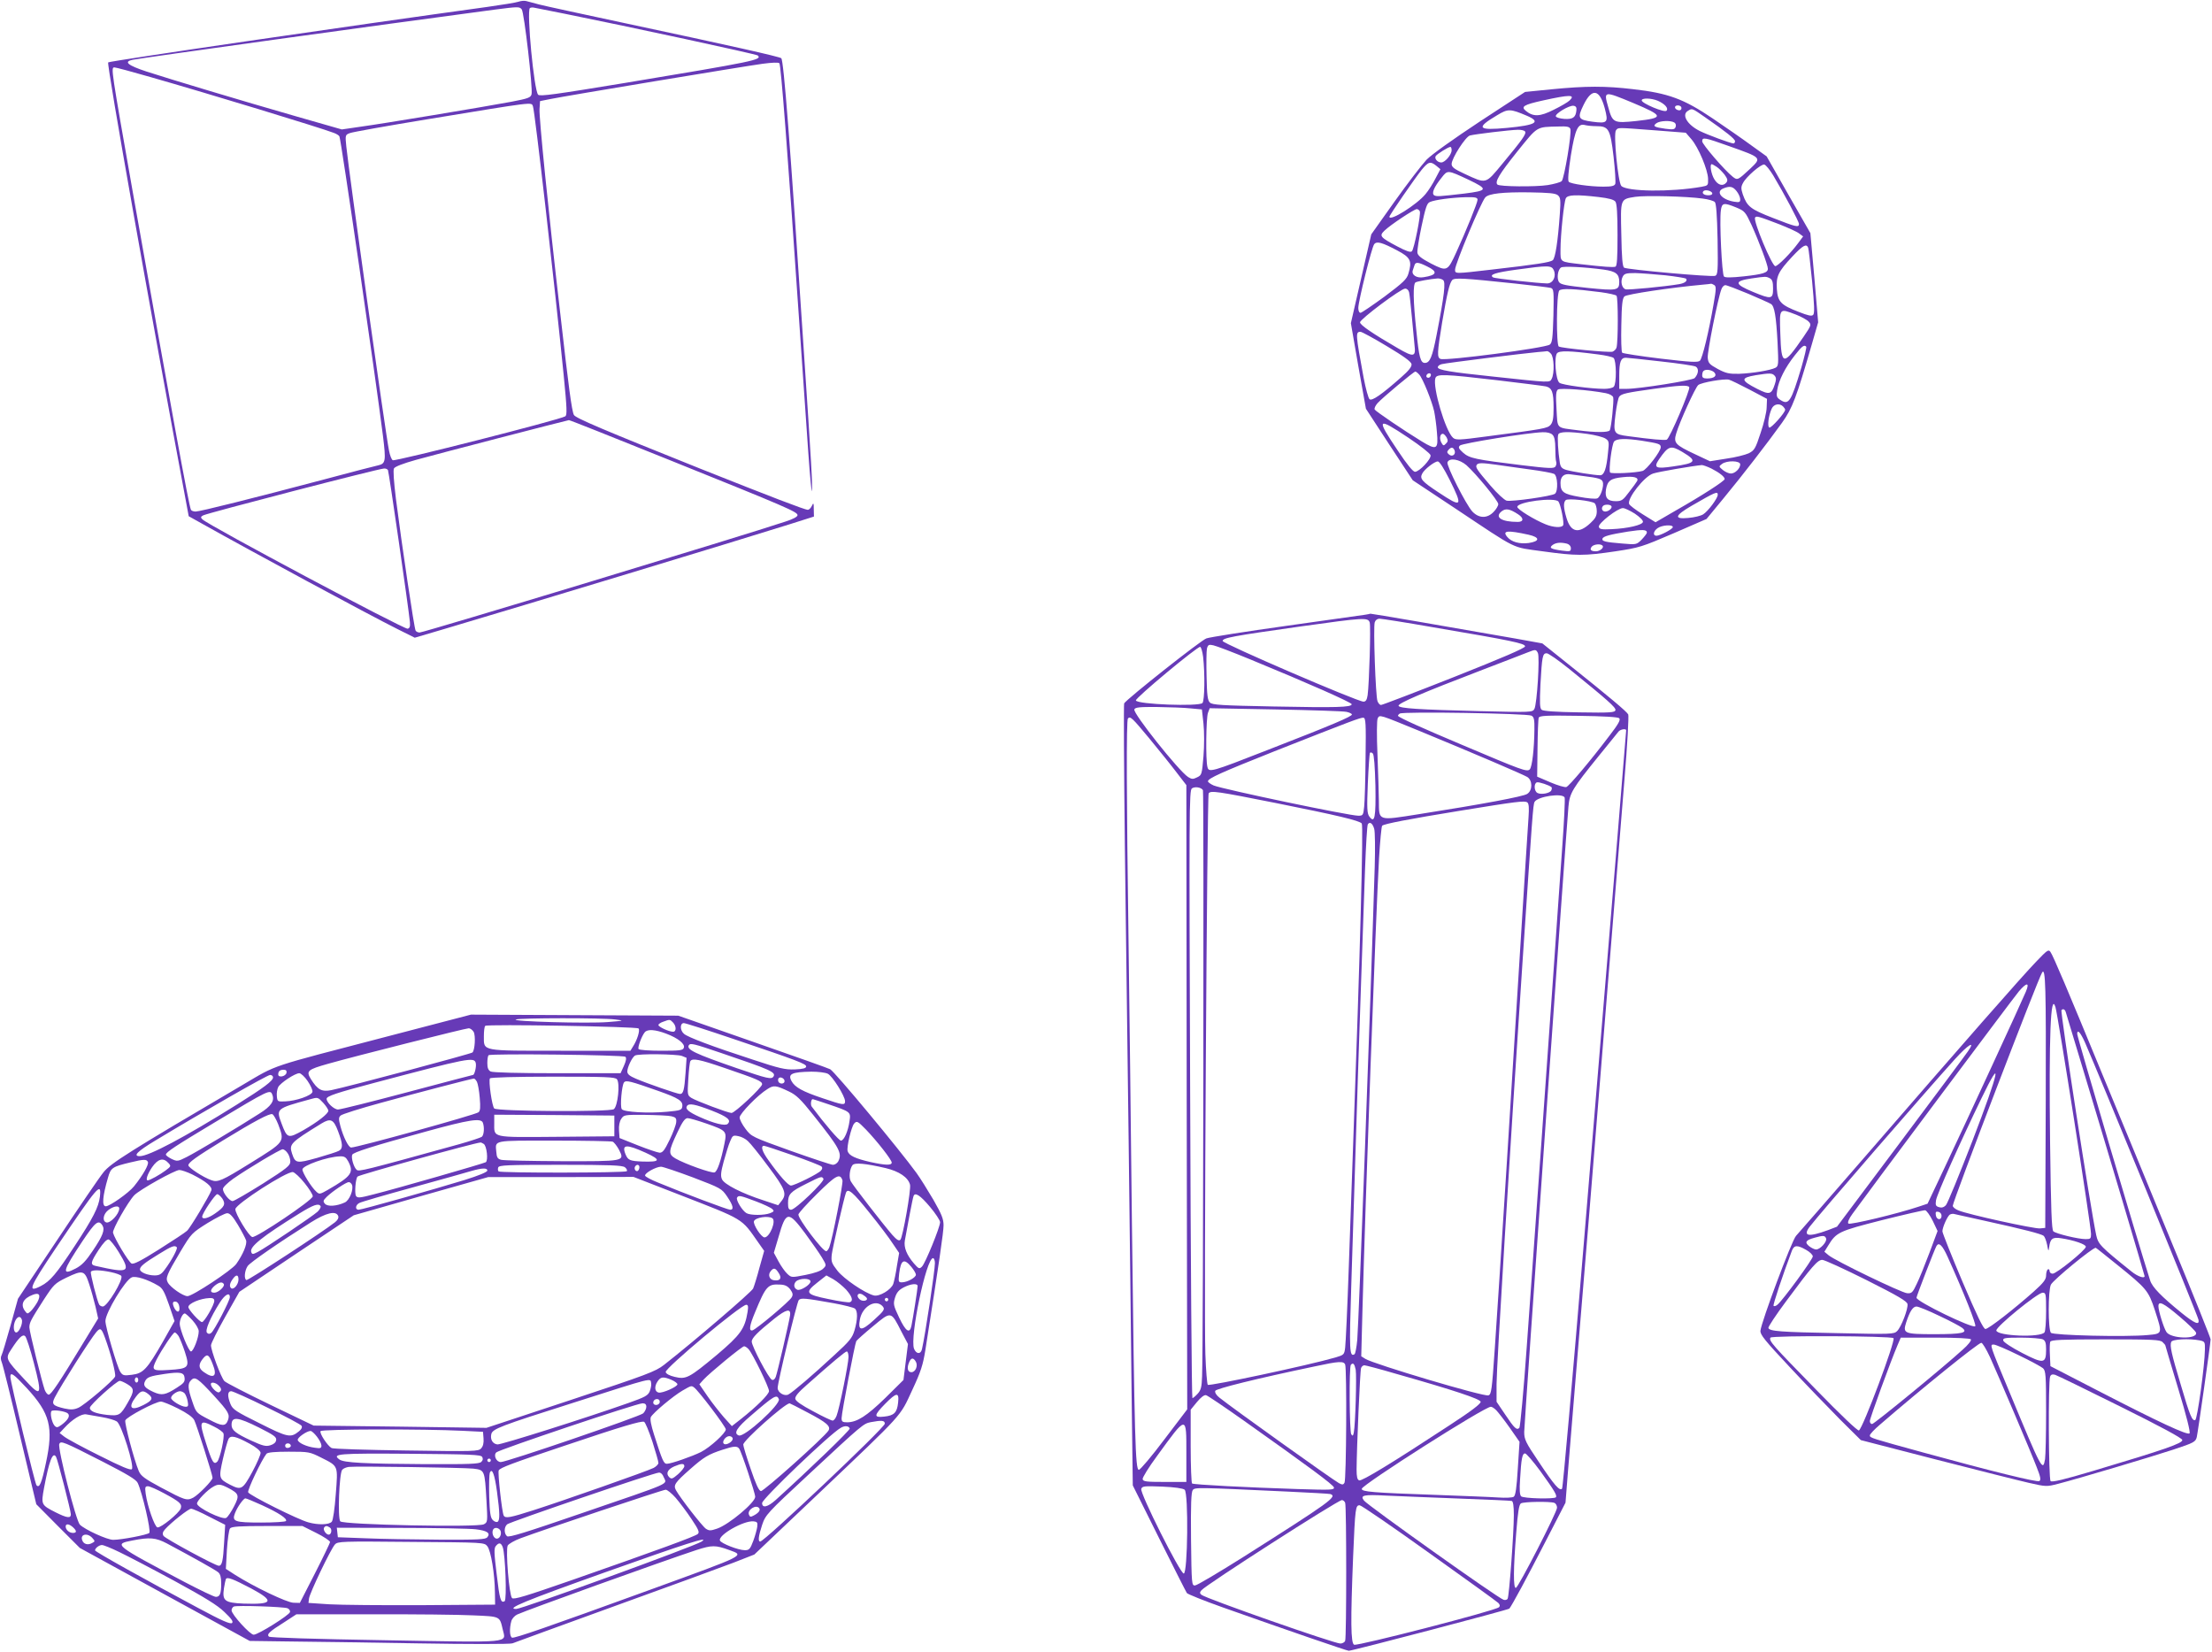 <?xml version="1.0" standalone="no"?>
<!DOCTYPE svg PUBLIC "-//W3C//DTD SVG 20010904//EN"
 "http://www.w3.org/TR/2001/REC-SVG-20010904/DTD/svg10.dtd">
<svg version="1.0" xmlns="http://www.w3.org/2000/svg"
 width="1280pt" height="956pt" viewBox="0 0 1280 956"
 preserveAspectRatio="xMidYMid meet">
<g transform="translate(0,956) scale(0.1,-0.1)"
fill="#673ab7" stroke="none">
<path d="M3000 9550 c-14 -5 -95 -18 -180 -30 -786 -108 -2186 -313 -2194
-321 -10 -9 249 -1467 450 -2540 l16 -86 77 -43 c283 -159 963 -526 1129 -609
l102 -51 173 51 c449 133 1700 512 1995 605 l142 45 -1 42 c0 38 -2 40 -11 20
-6 -13 -17 -23 -23 -23 -18 0 -213 75 -625 239 -557 223 -720 292 -729 310
-12 21 -31 162 -80 596 -69 593 -122 1124 -119 1173 l3 47 60 12 c87 18 1124
190 1228 204 53 7 91 9 97 3 9 -9 47 -501 114 -1484 19 -278 43 -622 53 -765
10 -143 20 -244 21 -225 4 37 -1 130 -49 845 -77 1173 -114 1643 -128 1658 -9
9 -304 75 -896 201 -247 53 -475 102 -505 110 -30 8 -64 17 -75 20 -11 3 -31
1 -45 -4z m19 -44 c14 -16 65 -459 57 -491 -5 -20 -19 -25 -118 -44 -155 -29
-750 -128 -877 -145 l-103 -15 -262 75 c-331 95 -729 215 -868 260 -109 36
-134 57 -81 68 74 14 1402 198 2093 290 139 18 146 18 159 2z m251 -26 c378
-76 1106 -233 1115 -241 26 -25 -11 -33 -769 -159 -401 -66 -492 -79 -502 -68
-24 24 -67 481 -48 501 4 4 16 5 28 2 12 -2 91 -18 176 -35z m-2399 -366 c336
-96 980 -292 1061 -323 14 -5 29 -14 32 -20 9 -14 210 -1398 252 -1733 18
-147 16 -161 -29 -171 -12 -2 -150 -38 -307 -80 -415 -110 -723 -187 -748
-187 -11 0 -24 4 -27 10 -11 17 -116 594 -336 1835 -126 716 -128 725 -107
725 8 0 102 -25 209 -56z m2213 -169 c11 -29 126 -1035 178 -1558 19 -192 20
-229 9 -236 -32 -20 -979 -261 -998 -254 -7 3 -17 28 -22 56 -20 97 -231 1602
-247 1759 -7 67 -6 68 21 78 15 6 217 42 449 80 627 103 600 100 610 75z m783
-2044 c691 -278 748 -303 748 -322 0 -9 -26 -23 -70 -37 -232 -78 -2093 -642
-2117 -642 -9 0 -20 5 -23 11 -8 11 -81 504 -114 763 -12 99 -17 166 -11 176
6 10 52 28 127 49 110 31 870 228 885 230 4 1 262 -102 575 -228z m-1622 -61
c5 -8 119 -796 127 -880 2 -25 -1 -35 -13 -38 -22 -4 -1153 598 -1188 633 -11
11 -10 15 5 23 27 14 1010 269 1046 271 9 1 19 -3 23 -9z"/>
<path d="M8975 9043 l-150 -15 -260 -170 c-159 -105 -279 -191 -310 -222 -27
-29 -111 -138 -185 -242 l-135 -190 -59 -257 -59 -257 43 -248 44 -247 135
-207 136 -207 240 -159 c377 -251 327 -226 511 -252 195 -27 241 -27 423 0
138 21 151 25 335 104 l191 83 98 119 c109 132 252 317 339 438 60 84 83 145
173 456 l36 125 -22 258 -23 258 -127 222 -126 222 -89 64 c-49 36 -150 106
-224 156 -167 113 -257 146 -460 169 -160 19 -272 19 -475 -1z m311 -109 c22
-84 17 -90 -73 -78 -81 11 -87 21 -49 98 48 98 92 91 122 -20z m165 30 c178
-75 180 -86 19 -104 -133 -14 -139 -11 -164 81 -27 94 -26 94 145 23z m-368
15 c-10 -10 -51 -34 -92 -54 -79 -40 -118 -42 -161 -7 -31 25 -14 36 100 61
154 34 188 34 153 0z m510 -2 c41 -18 64 -44 50 -58 -12 -12 -143 43 -143 60
0 15 54 14 93 -2z m-471 -56 c-4 -41 -21 -52 -70 -49 -25 2 -47 8 -49 15 -5
15 77 64 102 61 15 -2 19 -10 17 -27z m608 13 c0 -9 -7 -14 -17 -12 -25 5 -28
28 -4 28 12 0 21 -6 21 -16z m-894 -44 c83 -36 53 -54 -115 -70 -171 -16 -183
-1 -58 73 64 39 76 38 173 -3z m1030 -8 c121 -84 174 -126 174 -139 0 -7 -4
-13 -9 -13 -16 0 -153 51 -195 72 -74 37 -107 95 -68 117 24 15 22 16 98 -37z
m-177 -31 c8 -5 11 -16 7 -26 -5 -14 -14 -16 -59 -10 -65 9 -75 15 -52 32 21
15 83 17 104 4z m-453 -21 c73 0 82 -15 101 -176 9 -78 13 -149 10 -158 -5
-12 -21 -16 -69 -16 -79 0 -188 16 -200 28 -7 7 -2 62 12 153 25 153 41 187
83 175 12 -3 41 -6 63 -6z m-149 -16 c9 -23 -35 -286 -50 -302 -8 -7 -44 -17
-81 -23 -71 -11 -279 -9 -291 3 -16 16 10 60 114 190 121 150 109 143 239 146
49 2 64 -1 69 -14z m488 -8 l180 -14 32 -37 c41 -47 96 -178 97 -230 1 -38 0
-39 -39 -46 -177 -31 -430 -28 -463 5 -19 19 -47 303 -31 322 14 17 0 17 224
0z m-750 -7 c9 -13 -17 -49 -130 -185 -101 -122 -92 -119 -220 -60 -60 28 -75
39 -75 57 0 33 81 159 106 165 30 8 231 32 276 33 20 1 40 -4 43 -10z m1179
-84 c192 -68 191 -67 124 -131 -72 -67 -74 -68 -101 -47 -47 37 -177 188 -177
205 0 26 13 23 154 -27z m-1604 -24 c0 -26 -38 -71 -60 -71 -22 0 -41 22 -32
37 8 12 73 53 85 53 4 0 7 -8 7 -19z m-89 -90 l24 -20 -28 -53 c-15 -30 -41
-71 -58 -91 -51 -62 -209 -161 -209 -131 0 9 147 222 187 272 39 47 50 50 84
23z m1622 -6 c13 -8 33 -29 46 -45 18 -25 20 -34 11 -46 -20 -24 -49 -16 -70
19 -18 29 -28 87 -15 87 3 0 16 -7 28 -15z m328 -50 c61 -102 149 -267 149
-281 0 -22 -18 -17 -151 35 -131 51 -149 66 -174 136 -11 34 -11 44 1 66 18
36 104 110 123 107 9 -2 32 -30 52 -63z m-1763 -25 c115 -55 112 -63 -24 -80
-147 -17 -161 -18 -175 -10 -16 11 -2 46 43 102 35 45 34 45 156 -12z m1551
-66 c12 -15 21 -36 21 -47 0 -17 -5 -19 -36 -14 -72 12 -109 58 -61 77 37 15
55 11 76 -16z m-141 -11 c2 -8 -6 -13 -22 -13 -26 0 -40 12 -29 24 11 11 46 2
51 -11z m-893 -13 c15 -13 17 -26 11 -110 -11 -156 -26 -254 -41 -266 -16 -12
-91 -24 -353 -54 -215 -25 -212 -25 -212 0 0 32 150 391 175 418 20 22 101 31
256 29 112 -2 150 -5 164 -17z m235 -10 c60 -7 89 -15 98 -27 8 -12 12 -68 12
-194 0 -133 -3 -178 -12 -182 -14 -5 -66 -1 -198 14 -126 15 -120 10 -120 83
0 87 20 277 31 299 11 20 59 22 189 7z m603 -9 c32 -4 63 -13 70 -20 8 -8 13
-74 16 -216 3 -185 1 -205 -14 -211 -20 -8 -509 36 -527 47 -9 6 -14 59 -16
191 -5 210 -7 205 80 219 58 9 299 3 391 -10z m-1303 -7 c0 -17 -68 -184 -123
-304 -51 -111 -53 -112 -146 -65 -57 30 -77 46 -79 63 -2 12 9 82 24 153 23
108 31 133 48 140 29 13 129 26 209 28 55 1 67 -2 67 -15z m1498 -45 c48 -20
52 -25 88 -102 43 -95 94 -231 94 -252 0 -23 -29 -32 -139 -44 -74 -8 -108 -8
-115 -1 -12 12 -27 321 -18 383 6 44 17 46 90 16z m-1832 -22 c7 -18 -33 -218
-46 -231 -8 -8 -33 1 -86 29 -98 52 -104 60 -73 90 32 32 171 124 187 125 7 0
15 -6 18 -13z m2081 -75 c50 -20 102 -43 114 -53 l23 -17 -29 -39 c-41 -56
-117 -133 -132 -133 -19 0 -129 262 -117 281 7 11 18 8 141 -39z m-2212 -151
c78 -41 87 -61 65 -134 -9 -32 -30 -52 -138 -133 -70 -51 -133 -94 -139 -94
-8 0 -13 12 -13 28 0 39 78 353 92 369 15 19 46 10 133 -36z m2378 16 c3 -7
13 -95 23 -195 13 -137 15 -185 6 -194 -9 -9 -29 -4 -83 17 -104 40 -122 59
-127 132 -5 74 7 100 89 188 61 65 82 77 92 52z m-2206 -108 c65 -31 59 -51
-19 -63 -40 -7 -71 13 -63 39 3 8 7 22 10 30 6 20 21 19 72 -6z m734 -22 c16
-36 -4 -77 -38 -77 -54 1 -302 28 -313 35 -25 16 13 28 137 45 182 25 201 25
214 -3z m289 3 c70 -10 90 -25 90 -71 0 -50 -14 -52 -182 -35 -122 13 -156 19
-166 33 -15 20 -8 73 11 85 12 9 135 3 247 -12z m357 -33 c62 -7 115 -16 119
-19 11 -12 -5 -26 -38 -32 -82 -14 -298 -35 -312 -30 -22 8 -30 47 -16 73 9
18 20 21 73 21 34 -1 112 -7 174 -13z m604 -17 c15 -8 19 -22 19 -60 0 -62
-10 -63 -116 -19 -109 45 -111 63 -8 78 83 12 83 12 105 1z m-1891 -10 c17
-10 8 -87 -37 -318 -25 -129 -39 -162 -68 -162 -25 0 -34 33 -49 185 -19 174
-20 271 -5 281 10 6 88 20 129 23 8 0 22 -3 30 -9z m420 -21 c102 -11 193 -22
204 -25 17 -6 18 -17 15 -161 -4 -133 -7 -156 -21 -167 -28 -20 -601 -95 -632
-83 -21 8 -20 34 9 211 29 170 42 225 58 245 13 15 65 12 367 -20z m1149 -8
c13 -8 12 -23 -3 -110 -28 -163 -65 -314 -79 -328 -11 -11 -51 -9 -228 12
-117 14 -218 30 -222 34 -5 5 -7 77 -5 160 2 118 6 154 18 166 14 13 270 51
455 68 22 2 42 4 45 5 3 1 11 -2 19 -7z m198 -51 c65 -28 124 -54 131 -59 20
-12 30 -71 38 -222 6 -128 6 -137 -12 -147 -29 -15 -134 -32 -211 -35 -58 -1
-76 3 -123 28 -49 27 -55 34 -58 65 -3 34 59 345 79 396 4 13 15 24 23 24 8 0
68 -23 133 -50z m-1963 8 c3 -13 10 -77 16 -143 6 -66 13 -138 15 -160 9 -71
-3 -74 -96 -20 -143 83 -219 134 -219 150 0 18 236 195 261 195 11 0 20 -9 23
-22z m1111 1 c44 -6 84 -15 89 -20 10 -9 10 -269 0 -301 -3 -9 -13 -19 -23
-23 -20 -6 -295 20 -311 30 -15 10 -14 307 3 324 13 13 80 11 242 -10z m1129
-130 c30 -12 63 -30 72 -40 17 -18 15 -22 -29 -87 -119 -173 -129 -171 -135
18 -5 150 -8 147 92 109z m-2369 -182 c99 -59 141 -90 143 -104 2 -15 -15 -37
-62 -78 -111 -98 -167 -137 -181 -125 -7 6 -22 61 -34 123 -47 256 -48 267
-18 267 7 0 76 -37 152 -83z m2427 -3 c3 -3 -10 -57 -28 -120 -60 -200 -73
-220 -122 -188 -21 14 -24 21 -18 57 9 57 46 130 101 200 43 55 55 64 67 51z
m-1478 -40 c19 -18 22 -114 5 -146 -12 -23 -3 -23 -339 13 -249 26 -320 38
-320 54 0 7 10 15 23 18 25 7 487 64 557 70 25 2 48 4 52 5 4 1 14 -5 22 -14z
m275 -5 c41 -5 80 -14 88 -20 17 -15 18 -150 1 -167 -7 -7 -31 -12 -55 -12
-75 0 -242 22 -259 35 -22 16 -32 148 -14 171 14 16 71 15 239 -7z m358 -40
c103 -11 195 -25 205 -30 20 -11 17 -42 -6 -67 -13 -13 -320 -62 -393 -62
l-43 0 0 78 c0 78 9 102 38 102 7 0 97 -9 199 -21z m314 -65 c16 -19 -2 -34
-43 -34 -21 0 -28 5 -28 18 0 10 3 22 7 25 12 13 50 7 64 -9z m-1708 -12 c20
-22 73 -153 86 -212 5 -25 13 -80 16 -122 9 -99 -1 -105 -88 -52 -102 62 -265
173 -272 184 -4 7 4 23 16 37 30 33 210 183 219 183 4 0 14 -8 23 -18z m67 0
c0 -13 -12 -22 -22 -16 -10 6 -1 24 13 24 5 0 9 -4 9 -8z m1990 -7 c9 -11 9
-22 0 -49 -19 -59 -31 -62 -102 -26 -96 49 -98 64 -8 79 81 13 96 13 110 -4z
m-1607 -25 c142 -17 270 -33 283 -36 35 -9 44 -33 44 -122 0 -62 -4 -84 -17
-100 -19 -21 -39 -24 -368 -67 -163 -22 -181 -22 -197 -8 -44 39 -119 293
-102 345 8 25 48 24 357 -12z m1462 -55 l100 -53 -2 -49 c0 -26 -16 -93 -35
-148 -30 -92 -36 -101 -69 -118 -20 -9 -78 -24 -130 -31 l-94 -15 -87 41
c-115 54 -125 65 -108 121 19 65 110 265 127 279 18 15 150 38 178 31 11 -3
65 -29 120 -58z m-350 15 c8 -13 -113 -297 -130 -304 -13 -5 -89 2 -222 20
-86 11 -88 16 -75 124 6 50 16 98 22 105 14 17 42 23 200 45 148 21 197 23
205 10z m-483 -35 c21 -4 40 -14 43 -24 5 -18 -11 -176 -20 -191 -8 -13 -83
-13 -182 0 -132 17 -119 5 -126 122 -5 82 -3 105 8 114 14 10 178 -2 277 -21z
m1026 -77 c7 -7 12 -15 12 -19 0 -17 -82 -109 -92 -103 -12 7 -4 70 14 109 12
27 45 34 66 13z m-2168 -181 c69 -46 127 -92 128 -101 5 -22 -65 -96 -90 -96
-11 0 -46 42 -99 122 -128 190 -122 197 61 75z m834 17 c11 -11 16 -35 16 -79
0 -35 2 -69 5 -77 3 -7 1 -19 -4 -27 -8 -13 -35 -12 -193 7 -271 33 -305 40
-342 73 -25 23 -29 30 -18 41 13 13 397 75 479 77 26 1 48 -5 57 -15z m203 5
c43 -6 89 -18 102 -26 22 -14 23 -19 16 -81 -9 -95 -22 -132 -46 -132 -33 0
-162 21 -196 31 -26 8 -33 17 -37 42 -10 64 -15 149 -9 163 6 17 62 18 170 3z
m-816 -20 c9 -17 8 -25 -4 -36 -13 -14 -16 -13 -27 7 -12 23 -7 50 9 50 6 0
15 -10 22 -21z m1129 -19 c100 -16 110 -19 110 -38 0 -24 -81 -130 -105 -137
-38 -11 -182 -18 -188 -9 -9 15 10 163 23 179 15 18 67 19 160 5z m-1083 -56
c9 -23 -13 -40 -32 -24 -12 10 -13 16 -4 26 15 18 28 18 36 -2z m1318 -9 c89
-53 81 -65 -54 -84 -100 -15 -114 -8 -81 41 55 79 67 83 135 43z m-1249 -77
c55 -49 184 -206 184 -225 0 -9 -12 -30 -27 -45 -37 -39 -85 -38 -123 2 -37
40 -151 266 -144 285 11 28 69 18 110 -17z m-98 -83 c79 -159 73 -165 -64 -74
-97 64 -110 79 -94 109 13 25 71 70 90 70 10 0 35 -40 68 -105z m1682 88 c0
-24 -30 -53 -54 -53 -12 0 -32 9 -46 20 -24 20 -25 21 -6 35 28 22 106 20 106
-2z m-1412 -2 c37 -6 123 -17 192 -27 69 -9 133 -21 143 -26 21 -11 24 -100 5
-115 -18 -14 -250 -47 -280 -40 -13 4 -55 42 -94 88 -79 92 -87 105 -79 119 8
12 28 13 113 1z m1245 -22 c47 -24 77 -48 77 -61 0 -11 -130 -95 -283 -182
l-117 -68 -74 46 c-41 25 -76 52 -79 60 -12 32 88 160 139 176 29 10 228 44
282 49 7 0 32 -9 55 -20z m-738 -44 c83 -10 103 -16 109 -32 10 -24 -13 -91
-32 -97 -10 -4 -56 0 -103 9 -92 16 -109 28 -109 81 0 38 22 56 60 49 14 -2
48 -6 75 -10z m308 -29 c-3 -6 -24 -35 -46 -63 -35 -47 -43 -53 -77 -53 -48 0
-64 19 -57 67 9 52 27 65 99 72 63 7 93 -2 81 -23z m467 -79 c0 -20 -55 -94
-84 -113 -14 -9 -52 -18 -86 -21 -85 -8 -80 13 18 70 140 81 152 86 152 64z
m-712 -49 c6 -6 12 -26 12 -46 0 -27 -8 -42 -36 -68 -68 -64 -114 -55 -139 28
-18 60 -19 90 -5 104 12 12 148 -3 168 -18z m-210 10 c13 -17 35 -125 27 -138
-9 -15 -57 -12 -101 6 -65 26 -164 87 -164 101 0 29 216 57 238 31z m305 -25
c11 -10 -13 -33 -34 -33 -18 0 -26 20 -12 33 8 9 38 9 46 0z m-538 -49 c34
-22 32 -44 -2 -44 -95 0 -136 27 -94 61 24 19 47 15 96 -17z m675 4 c28 -19
49 -39 47 -48 -3 -18 -88 -38 -182 -42 -59 -3 -70 0 -73 14 -4 20 109 108 139
108 11 0 42 -15 69 -32z m220 -78 c0 -11 -73 -50 -95 -50 -22 0 -18 27 7 44
25 18 88 22 88 6z m-150 -32 c0 -5 -14 -23 -30 -40 -30 -30 -31 -30 -113 -23
-98 8 -119 13 -114 28 4 14 42 24 147 41 86 13 110 12 110 -6z m-685 -12 c67
-15 67 -38 1 -48 -53 -7 -100 6 -124 35 -31 37 0 40 123 13z m223 -52 c13 -4
22 -14 22 -26 0 -19 -4 -20 -52 -14 -65 9 -76 16 -53 33 20 14 47 16 83 7z
m205 -11 c11 -11 -14 -33 -38 -33 -29 0 -38 10 -24 27 12 14 51 18 62 6z"/>
<path d="M7900 6003 c-14 -2 -218 -31 -454 -64 -236 -33 -446 -66 -465 -73
-31 -10 -459 -349 -476 -376 -3 -6 -1 -373 4 -817 6 -445 16 -1215 22 -1713 6
-498 14 -1150 17 -1450 l7 -545 152 -305 c84 -168 156 -311 161 -318 4 -6 98
-44 208 -83 372 -132 719 -251 729 -251 24 1 924 237 929 244 15 18 106 187
204 378 l121 235 15 190 c24 288 81 989 121 1465 19 234 66 817 105 1295 39
479 84 1033 100 1233 17 200 26 370 22 378 -9 17 -108 100 -332 279 l-165 132
-155 28 c-392 69 -835 145 -840 144 -3 -1 -16 -4 -30 -6z m26 -45 c7 -22 -3
-355 -12 -420 -4 -28 -11 -38 -24 -38 -35 0 -815 336 -815 351 0 18 54 28 450
84 371 52 391 53 401 23z m369 -28 c454 -77 530 -93 530 -110 0 -10 -130 -66
-410 -177 -225 -89 -416 -162 -423 -162 -7 -1 -16 9 -21 22 -11 28 -25 428
-16 456 4 13 15 21 28 21 12 0 153 -22 312 -50z m-1059 -186 c336 -138 586
-249 586 -259 -2 -18 -89 -20 -451 -13 -306 6 -356 9 -370 23 -13 12 -17 43
-19 151 -2 74 -1 146 2 161 6 22 11 25 37 19 16 -3 113 -40 215 -82z m-274 15
c11 -96 9 -254 -4 -267 -21 -21 -378 -8 -385 15 -5 13 357 314 372 310 6 -2
13 -28 17 -58z m1937 23 c12 -23 -5 -296 -20 -324 -11 -20 -17 -20 -312 -13
-360 9 -469 16 -474 31 -5 14 140 76 472 203 132 51 256 98 275 106 46 18 48
18 59 -3z m183 -94 c222 -180 269 -222 266 -237 -3 -14 -29 -16 -208 -13 -136
2 -209 7 -219 15 -11 9 -12 37 -7 147 9 161 12 180 36 180 10 0 69 -41 132
-92z m-2192 -227 l65 -6 9 -82 c5 -47 5 -127 0 -190 -9 -105 -10 -108 -37
-121 -24 -12 -31 -11 -52 2 -55 36 -320 369 -311 391 4 12 29 15 133 14 70 -1
157 -4 193 -8z m901 -20 c16 -3 31 -10 32 -15 2 -11 -110 -59 -486 -205 -332
-130 -342 -132 -350 -99 -11 38 -8 284 3 313 l10 27 380 -7 c209 -4 394 -10
411 -14z m1071 -22 c15 -8 18 -23 17 -82 -1 -108 -13 -215 -27 -229 -16 -16
-47 -4 -387 140 -242 102 -361 156 -375 169 -2 2 2 9 10 14 19 13 737 1 762
-12z m-642 -91 c313 -129 593 -249 618 -264 31 -20 31 -78 -1 -98 -23 -15
-256 -59 -626 -117 -240 -38 -231 -41 -232 75 0 39 -4 159 -8 266 -5 116 -4
202 1 213 12 23 6 24 248 -75z m1150 76 c9 -9 -6 -35 -56 -100 -111 -147 -233
-291 -250 -298 -8 -3 -50 9 -92 27 l-77 33 2 164 c1 89 4 169 7 177 5 12 43
14 230 11 149 -2 229 -7 236 -14z m-2720 -116 c56 -68 127 -156 158 -197 l57
-74 2 -1806 3 -1806 -133 -175 c-72 -96 -139 -175 -147 -175 -20 0 -25 175
-40 1425 -6 553 -15 1302 -20 1665 -11 785 -13 1249 -3 1258 14 14 24 4 123
-115z m1252 -113 c-1 -127 -5 -254 -8 -282 -5 -50 -7 -53 -34 -53 -54 0 -783
153 -837 175 -18 8 -33 19 -33 24 0 17 76 51 385 174 446 176 499 196 515 194
13 -2 15 -34 12 -232z m1508 159 c0 -8 -82 -1006 -246 -2979 -64 -770 -120
-1404 -125 -1409 -14 -15 -44 19 -134 154 -77 114 -85 131 -85 174 0 45 243
3476 256 3619 7 79 22 103 178 296 56 68 105 130 111 137 10 14 45 20 45 8z
m-1451 -320 c3 -186 -4 -221 -35 -179 -13 17 -15 46 -9 190 4 94 10 174 12
178 3 5 10 4 17 -3 7 -7 12 -73 15 -186z m1019 -9 c3 -2 2 -11 -1 -18 -7 -17
-60 -27 -81 -15 -19 11 -21 54 -3 61 11 4 74 -17 85 -28z m-2017 -17 c6 -10 2
-3237 -5 -3391 -2 -65 -7 -81 -26 -102 -13 -14 -26 -25 -30 -25 -4 0 -10 791
-13 1758 -6 1642 -6 1758 10 1770 17 12 53 7 64 -10z m419 -74 c360 -72 486
-102 500 -119 10 -12 -9 -737 -50 -1860 -5 -154 -17 -471 -25 -705 -8 -234
-18 -444 -21 -467 -5 -42 -7 -43 -57 -58 -155 -45 -729 -167 -738 -158 -4 4
-11 85 -14 178 -9 235 10 3228 19 3244 11 18 49 12 386 -55z m1674 31 c3 -9
-3 -138 -14 -288 -11 -149 -33 -470 -50 -712 -34 -484 -103 -1454 -155 -2174
-18 -255 -38 -468 -43 -473 -15 -15 -28 -4 -82 77 l-50 74 0 102 c0 103 77
1350 150 2439 58 862 61 913 70 930 18 32 163 53 174 25z m-209 -114 c-3 -42
-24 -368 -46 -726 -39 -640 -129 -2062 -149 -2345 -17 -246 -20 -268 -37 -274
-24 -10 -664 181 -712 211 l-24 15 7 267 c17 641 76 2254 96 2616 6 99 14 183
18 187 11 11 151 38 452 87 326 53 372 59 388 48 9 -7 11 -31 7 -86z m-893
-67 c5 -16 6 -114 3 -219 -26 -849 -92 -2623 -101 -2738 -4 -42 -11 -80 -16
-83 -29 -18 -31 21 -19 388 33 1056 44 1402 80 2420 5 136 12 252 16 258 11
18 28 6 37 -26z m-168 -3100 c10 -26 7 -668 -4 -684 -7 -12 -13 -12 -32 -2
-41 23 -612 431 -692 495 -18 14 -27 30 -24 39 6 13 234 70 578 142 138 30
166 31 174 10z m61 -30 c6 -37 -2 -319 -11 -363 -4 -20 -7 -22 -15 -10 -10 16
-13 392 -2 402 13 14 21 6 28 -29z m236 -24 c335 -95 484 -145 487 -161 2 -11
-54 -54 -180 -136 -332 -218 -508 -325 -523 -319 -11 4 -15 21 -15 63 1 128
20 572 26 587 3 9 12 16 19 16 7 0 91 -22 186 -50z m-881 -272 c374 -265 515
-369 519 -385 3 -15 -19 -15 -215 -9 -283 9 -595 25 -606 32 -4 3 -8 100 -8
216 l0 211 36 44 c23 28 43 43 53 40 9 -2 108 -69 221 -149z m1460 60 c12 -13
47 -58 78 -102 l55 -79 -10 -154 c-7 -114 -13 -157 -24 -164 -8 -5 -48 -7 -89
-4 -41 3 -203 9 -360 15 -369 13 -430 18 -430 35 0 23 710 475 747 475 7 0 22
-10 33 -22z m-1795 -248 l0 -165 -125 0 c-106 0 -125 2 -128 16 -2 9 36 70 84
135 173 238 169 238 169 14z m2048 -102 c83 -115 99 -142 90 -152 -12 -11
-188 -7 -201 6 -8 8 -10 38 -6 97 7 123 13 151 29 151 7 0 47 -46 88 -102z
m-2058 -108 c23 -19 18 -485 -5 -485 -21 0 -255 466 -246 490 6 16 18 17 121
13 71 -3 121 -10 130 -18z m600 -11 c127 -6 236 -12 243 -14 43 -14 2 -44
-503 -364 -143 -90 -269 -165 -280 -165 -19 -1 -20 6 -23 268 -2 202 1 272 10
284 13 16 20 16 553 -9z m985 -40 c162 -6 301 -12 308 -14 8 -3 12 -29 12 -82
0 -103 -27 -470 -36 -484 -3 -6 -14 -9 -23 -6 -29 7 -785 545 -808 574 -24 31
-3 36 126 29 69 -3 259 -11 421 -17z m-656 -25 c8 -20 8 -778 0 -798 -3 -9
-16 -16 -28 -16 -36 0 -777 260 -804 282 -10 9 -10 14 0 26 25 31 790 522 813
522 7 0 16 -7 19 -16z m1210 0 c9 -3 16 -16 16 -28 0 -26 -222 -458 -238 -464
-16 -5 -15 112 2 321 9 116 16 161 27 168 16 10 169 12 193 3z m-724 -290
c212 -151 392 -281 400 -289 10 -10 11 -18 4 -25 -20 -20 -816 -225 -838 -217
-20 8 -21 136 -6 510 12 285 14 297 38 297 9 0 190 -124 402 -276z"/>
<path d="M11784 3997 c-77 -79 -428 -479 -998 -1137 -203 -234 -380 -437 -393
-451 -25 -27 -201 -498 -206 -549 -2 -23 25 -56 170 -211 94 -101 226 -237
291 -303 l120 -119 434 -112 c238 -61 480 -122 537 -135 101 -23 104 -23 170
-6 124 32 539 156 667 198 121 40 129 45 136 73 7 31 79 538 80 565 0 8 -102
263 -227 565 -124 303 -305 741 -402 975 -201 488 -281 678 -298 702 -11 16
-19 10 -81 -55z m54 -808 l-3 -734 -31 -3 c-33 -3 -417 81 -471 104 -18 7 -33
19 -33 27 0 26 491 1308 517 1350 20 32 23 -82 21 -744z m-115 633 c-23 -56
-347 -758 -465 -1007 l-104 -220 -51 -17 c-122 -41 -398 -107 -407 -98 -6 6 2
27 24 57 70 98 924 1240 962 1286 46 54 64 54 41 -1z m171 -89 c15 -48 206
-1266 206 -1313 0 -27 -3 -30 -31 -30 -43 0 -171 31 -187 45 -10 9 -14 126
-19 516 -7 615 3 872 31 782z m60 -30 c3 -10 50 -166 105 -348 136 -450 351
-1173 351 -1179 0 -16 -40 -2 -75 26 -182 146 -193 158 -205 211 -33 153 -209
1294 -201 1302 9 10 20 5 25 -12z m111 -175 c84 -192 653 -1581 657 -1605 6
-33 -21 -22 -98 40 -116 94 -170 149 -182 188 -72 225 -422 1409 -422 1426 0
30 19 9 45 -49z m-677 -51 c-12 -18 -187 -253 -390 -524 l-368 -491 -52 -20
c-115 -42 -148 -35 -105 21 53 70 669 780 840 969 76 84 121 111 75 45z m27
-515 c-76 -196 -145 -365 -155 -376 -12 -12 -24 -16 -40 -11 -19 6 -21 12 -17
40 6 36 137 330 263 590 124 257 105 164 -51 -243z m-231 -466 l28 -59 -47
-126 c-26 -69 -59 -151 -74 -181 -23 -49 -29 -55 -55 -53 -32 2 -417 188 -455
220 l-24 20 21 34 c48 79 61 85 313 149 128 32 241 58 249 57 8 -1 28 -29 44
-61z m51 29 c0 -28 -29 -25 -33 3 -3 19 0 23 15 20 10 -2 18 -12 18 -23z m255
-30 c219 -48 323 -75 336 -86 6 -5 15 -28 20 -52 7 -39 8 -40 12 -12 6 48 20
58 69 50 74 -11 143 -35 143 -49 0 -19 -170 -156 -192 -156 -10 0 -18 7 -18
16 0 8 -4 12 -10 9 -5 -3 -10 -19 -10 -35 0 -23 -14 -42 -72 -94 -115 -102
-261 -216 -279 -216 -12 0 -49 77 -133 274 -64 151 -116 282 -116 291 0 23 29
88 43 97 7 4 19 6 27 3 8 -2 89 -20 180 -40z m-923 -101 c7 -18 -34 -64 -58
-64 -9 0 -27 9 -40 19 -28 23 -20 35 31 49 50 14 60 14 67 -4z m703 -106 c94
-208 168 -394 160 -402 -15 -15 -340 143 -340 165 0 9 106 284 116 300 14 23
34 3 64 -63z m-819 40 c22 -12 39 -29 39 -38 0 -17 -173 -253 -204 -279 -9 -8
-19 -11 -23 -7 -5 5 53 178 106 319 13 33 31 34 82 5z m1801 -87 c170 -137
180 -149 217 -261 45 -139 46 -137 -41 -145 -126 -12 -545 -2 -560 13 -17 17
-17 247 0 279 16 29 236 210 259 213 2 0 58 -45 125 -99z m-1451 -88 c183 -92
235 -123 237 -139 4 -28 -36 -132 -60 -156 -18 -18 -32 -19 -346 -12 -331 6
-393 11 -399 30 -2 6 44 76 103 155 151 204 182 239 209 239 12 0 128 -53 256
-117z m1039 -180 c0 -60 -4 -115 -9 -122 -21 -32 -273 -22 -279 10 -4 21 239
219 268 219 19 0 20 -7 20 -107z m772 -31 c51 -43 94 -85 96 -94 8 -39 -147
-35 -172 5 -16 25 -46 122 -46 149 0 33 29 19 122 -60z m-1390 4 c62 -29 122
-61 133 -70 35 -28 0 -36 -161 -36 -175 0 -184 4 -164 67 21 65 39 93 60 93
11 0 70 -24 132 -54z m-265 -129 c13 -14 -176 -519 -200 -534 -7 -4 -104 88
-250 238 -250 256 -273 281 -262 299 8 13 699 10 712 -3z m448 -7 c4 -6 -17
-33 -47 -59 -103 -95 -513 -431 -525 -431 -7 0 -13 8 -13 17 0 16 120 345 161
441 l18 42 200 0 c127 0 202 -4 206 -10z m416 0 c15 -8 19 -21 19 -59 0 -82
-14 -84 -138 -20 -62 32 -108 63 -110 72 -3 15 9 17 103 17 58 0 115 -5 126
-10z m693 -16 c9 -8 16 -17 16 -19 0 -2 34 -116 75 -252 48 -158 71 -251 65
-257 -12 -12 -176 64 -530 247 l-275 142 -3 64 c-2 35 -1 70 2 77 4 11 64 14
320 14 273 0 317 -2 330 -16z m215 10 c29 -6 31 -9 30 -53 -1 -93 -44 -404
-56 -408 -18 -6 -31 25 -83 202 -55 183 -65 228 -56 250 6 16 102 21 165 9z
m-1214 -96 c48 -106 234 -542 270 -636 23 -58 26 -75 16 -82 -14 -8 -277 57
-671 165 -302 83 -310 85 -310 99 0 7 26 35 58 62 245 212 570 474 587 474 7
0 29 -37 50 -82z m165 11 c69 -33 133 -68 142 -76 16 -15 18 -40 18 -252 0
-130 -3 -253 -6 -274 -13 -74 -18 -65 -206 388 -116 278 -115 275 -91 275 10
0 74 -27 143 -61z m590 -298 c232 -115 356 -182 358 -193 4 -19 -103 -56 -512
-178 -174 -52 -242 -68 -250 -60 -12 12 -14 573 -3 604 5 13 13 15 29 11 13
-4 183 -87 378 -184z"/>
<path d="M2250 3565 c-709 -185 -639 -161 -845 -282 -654 -384 -765 -454 -806
-506 -23 -28 -143 -204 -268 -392 l-227 -340 -43 -155 c-24 -85 -47 -163 -52
-172 -6 -10 -5 -26 1 -40 6 -13 53 -203 105 -423 l95 -399 126 -127 126 -126
491 -269 492 -269 220 -3 c121 -1 458 -6 750 -11 291 -5 539 -5 550 0 11 5
277 101 590 215 314 113 624 227 690 252 l120 47 370 351 c501 476 471 444
543 599 51 109 63 147 77 235 79 502 105 681 105 720 0 37 -11 64 -59 148 -33
56 -76 125 -97 154 -97 134 -472 585 -500 601 -8 5 -209 76 -447 159 l-432
151 -600 3 -600 3 -475 -124z m1310 96 c54 -7 54 -7 -43 -15 -114 -9 -562 3
-532 15 25 9 499 10 575 0z m334 -17 c20 -20 21 -54 1 -54 -24 0 -85 28 -85
39 0 5 12 14 28 19 37 14 39 14 56 -4z m348 -95 c374 -126 423 -145 423 -160
0 -10 -18 -15 -65 -17 -57 -2 -88 5 -245 57 -237 77 -376 130 -397 149 -24 20
-24 62 -1 62 9 0 138 -41 285 -91z m-547 60 c10 -10 -8 -68 -33 -106 l-14 -23
-402 0 c-465 0 -446 -4 -446 84 0 29 3 56 8 60 10 11 875 -4 887 -15z m-954
-20 c12 -23 7 -105 -7 -119 -9 -8 -719 -198 -817 -218 -55 -11 -79 2 -118 64
-29 47 -20 55 101 89 155 44 794 205 812 205 10 0 22 -10 29 -21z m1114 -10
c69 -26 111 -60 102 -82 -5 -15 -24 -17 -131 -17 -69 0 -127 4 -131 10 -6 10
18 75 36 97 16 19 60 16 124 -8z m321 -113 c283 -96 315 -110 300 -135 -12
-18 -34 -13 -212 48 -243 84 -293 108 -278 133 9 14 28 9 190 -46z m-557 -21
c7 -7 4 -24 -9 -53 l-19 -42 -366 0 c-233 0 -373 4 -386 10 -14 8 -19 21 -19
49 0 21 3 41 7 45 11 11 781 2 792 -9z m327 5 l27 -11 -6 -88 c-7 -99 -13
-121 -32 -121 -16 0 -192 61 -257 89 -35 15 -48 26 -48 41 0 24 27 81 44 92
17 12 241 9 272 -2z m-1193 -41 c5 -19 -7 -69 -16 -69 -3 0 -173 -45 -380
-100 -207 -55 -387 -100 -401 -100 -23 0 -66 40 -66 62 0 15 55 34 275 92 547
145 579 151 588 115z m1441 -29 c190 -65 216 -76 216 -94 0 -18 -158 -166
-177 -166 -20 0 -203 69 -232 87 -23 15 -24 18 -18 109 3 51 8 98 12 104 11
18 51 11 199 -40z m-2536 -27 c-4 -22 -48 -31 -48 -10 0 19 10 27 32 27 13 0
18 -6 16 -17z m3132 -6 c27 -13 100 -130 100 -159 0 -25 -11 -23 -129 17 -117
39 -162 64 -181 100 -22 41 1 52 115 54 39 0 81 -5 95 -12z m-3010 -42 c17
-25 30 -53 28 -63 -4 -21 -95 -53 -158 -55 -44 -2 -45 -1 -48 30 -2 18 2 41 8
53 13 24 97 80 122 80 9 0 31 -20 48 -45z m-200 21 c0 -20 -52 -59 -210 -158
-301 -188 -508 -298 -561 -298 -42 0 -14 28 89 90 290 175 649 380 665 380 9
0 17 -6 17 -14z m1990 -11 c19 -23 5 -156 -18 -173 -23 -17 -675 -13 -692 4
-13 13 -34 160 -25 174 4 6 147 10 364 10 309 0 360 -2 371 -15z m970 -11 c0
-16 -26 -19 -35 -4 -3 6 -4 14 0 20 8 13 35 1 35 -16z m-1780 -4 c5 -10 13
-52 16 -92 5 -56 3 -76 -7 -84 -19 -15 -703 -204 -737 -204 -15 0 -45 60 -62
123 -11 41 -11 51 1 62 8 8 113 41 234 74 211 58 522 139 537 140 4 1 12 -8
18 -19z m1048 -52 c122 -43 145 -59 140 -92 -3 -19 -12 -22 -88 -29 -109 -10
-250 -2 -262 15 -11 16 0 138 13 155 12 14 38 7 197 -49z m758 -4 c42 -20 68
-45 141 -137 153 -192 168 -220 143 -268 -6 -10 -19 -19 -30 -19 -10 0 -121
37 -245 81 -223 80 -227 82 -261 127 -19 25 -34 54 -34 66 0 22 107 132 162
165 36 23 48 21 124 -15z m-2990 -19 c14 -35 -7 -66 -74 -108 -113 -73 -366
-224 -422 -252 -51 -26 -55 -26 -87 -11 -18 9 -33 20 -33 25 0 14 55 50 285
188 315 189 319 191 331 158z m295 -47 c16 -18 29 -38 29 -45 0 -17 -60 -64
-145 -113 -88 -49 -93 -48 -125 37 -33 88 -33 88 160 141 50 14 48 15 81 -20z
m2921 -7 c130 -44 132 -45 124 -97 -8 -59 -32 -114 -50 -114 -11 0 -92 94
-169 197 -8 11 -4 43 6 43 2 0 42 -13 89 -29z m-674 -37 c92 -36 115 -55 93
-77 -14 -14 -79 2 -163 40 -62 28 -84 46 -73 63 11 18 47 11 143 -26z m-2508
-80 c38 -103 41 -99 -164 -226 -161 -100 -186 -111 -223 -97 -48 17 -133 73
-133 86 0 17 43 47 200 144 183 112 270 158 286 152 7 -3 22 -29 34 -59z
m1945 -9 l0 -60 -335 -3 c-380 -3 -360 -7 -360 80 l0 48 348 -2 347 -3 0 -60z
m330 56 c25 -6 30 -11 28 -34 -1 -15 -18 -61 -38 -102 -29 -60 -40 -75 -58
-75 -12 1 -69 20 -127 43 l-105 42 -3 43 c-2 28 3 53 13 68 15 23 19 24 138
23 67 -1 136 -4 152 -8z m202 -42 c117 -41 120 -44 105 -117 -20 -99 -41 -160
-57 -166 -17 -6 -174 50 -227 81 -42 25 -40 41 12 151 29 62 44 82 59 82 11 0
59 -14 108 -31z m-2131 -44 c28 -74 30 -101 5 -114 -10 -6 -67 -24 -126 -41
-119 -33 -126 -32 -145 25 -18 55 -10 63 170 174 53 32 70 25 96 -44z m838 49
c10 -27 7 -71 -6 -82 -7 -5 -65 -24 -128 -42 -560 -155 -583 -160 -596 -149
-16 13 -33 68 -26 87 5 14 114 49 432 136 244 67 313 78 324 50z m2218 -41
c64 -67 148 -174 148 -190 0 -17 -36 -16 -123 3 -87 20 -124 37 -132 63 -7 22
21 139 37 159 16 18 20 16 70 -35z m-684 -66 c14 -12 67 -78 118 -147 100
-133 109 -159 75 -201 l-18 -23 -84 28 c-125 40 -228 93 -241 122 -9 19 -7 41
10 104 12 43 28 96 37 116 14 34 17 36 47 30 18 -3 43 -16 56 -29z m-783 -3
c9 -4 25 -25 37 -47 34 -67 34 -67 -336 -66 -177 1 -332 4 -346 8 -20 5 -26
14 -28 45 -6 70 -26 66 332 66 178 0 332 -3 341 -6z m-746 -13 c18 -11 27 -96
12 -106 -14 -8 -510 -151 -649 -186 -80 -21 -94 -22 -102 -9 -9 15 -3 99 9
112 8 10 680 196 711 197 3 1 11 -3 19 -8z m937 -51 c92 -42 87 -55 -21 -51
-70 3 -81 8 -95 41 -24 59 3 61 116 10z m852 -15 c86 -30 160 -59 166 -65 6
-6 5 -14 -3 -23 -14 -18 -154 -87 -174 -87 -16 0 -65 55 -130 146 -37 51 -47
84 -26 84 6 0 81 -25 167 -55z m-2924 13 c9 -12 16 -34 16 -49 0 -23 -19 -39
-159 -128 -88 -55 -167 -101 -175 -101 -18 0 -56 47 -56 70 0 10 26 35 59 59
88 61 272 171 287 171 7 0 20 -10 28 -22z m351 -48 c34 -65 20 -85 -118 -165
-46 -26 -49 -27 -67 -10 -28 25 -80 109 -80 128 0 23 145 74 217 76 26 1 35
-5 48 -29z m-1159 -4 c6 -15 -30 -78 -81 -141 -31 -38 -140 -115 -163 -115
-23 0 -19 57 13 166 16 57 25 63 130 88 78 19 94 19 101 2z m118 -5 c17 -18
16 -20 -16 -44 -32 -24 -91 -57 -103 -57 -14 0 -2 36 25 76 34 49 65 57 94 25z
m4151 -30 c79 -19 130 -54 141 -96 7 -27 -42 -305 -56 -319 -9 -8 -21 0 -47
29 -49 56 -228 286 -240 310 -12 22 -6 72 10 93 13 16 75 10 192 -17z m-1509
5 c10 -8 15 -18 11 -23 -10 -10 -732 -11 -742 -1 -4 4 -5 14 -2 23 6 13 50 15
360 15 289 0 357 -3 373 -14z m84 0 c0 -8 -4 -17 -9 -21 -12 -7 -24 12 -16 25
9 15 25 12 25 -4z m310 -59 c162 -62 166 -64 198 -111 35 -52 40 -76 17 -76
-14 0 -270 96 -419 158 -38 15 -71 33 -73 39 -5 14 63 52 92 52 11 0 94 -28
185 -62z m-1190 40 c0 -9 -49 -29 -132 -55 -176 -54 -594 -172 -613 -172 -21
0 -19 27 4 39 10 6 151 47 312 91 162 45 314 87 339 95 60 17 90 18 90 2z
m-1707 -23 c79 -40 117 -71 110 -92 -12 -33 -123 -219 -141 -234 -9 -9 -82
-57 -161 -107 -108 -68 -148 -88 -160 -82 -17 9 -99 145 -107 178 -5 18 86
178 123 217 31 32 235 146 261 146 12 0 46 -12 75 -26z m649 -49 c26 -32 48
-67 48 -77 0 -22 -325 -240 -350 -236 -20 4 -101 138 -98 162 5 31 297 219
333 214 10 -2 41 -30 67 -63z m3113 15 c5 -17 -58 -339 -76 -387 -5 -12 -13
-23 -18 -23 -21 0 -161 185 -161 212 0 8 49 62 109 121 109 108 132 120 146
77z m-954 -79 c393 -153 366 -137 468 -282 l33 -47 -27 -96 c-14 -54 -31 -108
-37 -122 -10 -21 -341 -305 -516 -442 -49 -38 -96 -56 -540 -203 l-487 -161
-500 7 -500 6 -250 120 c-137 66 -257 128 -266 137 -20 20 -79 180 -78 208 0
10 37 84 82 164 l82 145 331 222 331 221 389 111 389 110 421 0 420 1 255 -99z
m844 88 c9 -14 -163 -179 -187 -179 -14 0 -18 8 -18 38 0 52 13 66 105 112 87
44 91 45 100 29z m-2728 -35 c10 -28 -15 -90 -42 -102 -48 -22 -100 -25 -115
-7 -12 14 -10 19 11 40 33 32 111 84 127 85 7 0 15 -7 19 -16z m-1459 -69 c-7
-59 -39 -123 -146 -285 -105 -160 -142 -204 -195 -231 -81 -42 -69 -12 86 219
245 363 265 387 255 297z m4453 -92 c56 -69 117 -150 136 -180 l36 -53 -13
-76 c-6 -42 -16 -88 -21 -103 -12 -34 -81 -75 -112 -67 -52 13 -174 96 -211
143 -34 44 -37 52 -33 94 5 40 70 323 82 357 11 30 41 4 136 -115z m-3744 81
c20 -32 12 -48 -43 -86 -40 -28 -74 -36 -74 -18 0 19 75 130 87 130 7 0 20
-12 30 -26z m4095 -48 c32 -38 58 -78 58 -88 0 -28 -86 -239 -105 -257 -15
-15 -19 -13 -47 19 -41 48 -59 92 -52 132 14 79 45 244 50 256 8 26 39 6 96
-62z m-1009 33 c45 -17 88 -37 96 -45 12 -11 10 -15 -13 -24 -35 -13 -112 -13
-136 0 -24 13 -63 77 -55 90 9 15 17 13 108 -21z m-2518 -28 c3 -6 -5 -20 -17
-32 -27 -25 -298 -208 -346 -233 -29 -15 -33 -15 -38 -1 -12 30 62 89 276 222
84 52 113 62 125 44z m-1165 -14 c0 -32 -54 -89 -76 -80 -24 9 -16 50 14 72
31 23 62 27 62 8z m687 -95 c22 -37 43 -77 47 -89 7 -22 -17 -80 -57 -137 -26
-36 -253 -186 -282 -186 -26 0 -99 51 -114 79 -14 26 -7 44 72 177 65 108 66
109 158 167 51 31 102 57 114 57 15 0 32 -18 62 -68z m580 52 c4 -11 -3 -24
-18 -36 -66 -53 -503 -338 -513 -335 -15 6 -11 54 7 81 14 21 182 137 366 253
89 56 145 69 158 37z m2512 -13 c24 -15 -15 -111 -45 -111 -19 0 -68 76 -61
94 8 21 81 33 106 17z m189 -86 c39 -53 83 -116 98 -141 27 -45 27 -46 7 -65
-12 -13 -50 -26 -101 -36 -82 -16 -82 -16 -106 6 -13 12 -36 44 -51 72 l-27
50 27 91 c43 151 56 153 153 23z m-4065 44 c15 -25 2 -60 -56 -146 -40 -60
-63 -84 -99 -103 -84 -44 -77 -16 39 158 75 112 93 127 116 91z m94 -154 c72
-118 62 -124 -134 -80 -32 7 -29 21 18 93 27 41 47 62 58 60 8 -2 35 -35 58
-73z m336 28 c7 -7 -30 -77 -70 -130 -19 -26 -31 -33 -58 -33 -40 0 -85 18
-85 35 0 17 25 37 110 89 74 46 91 52 103 39z m4387 -92 c0 -43 -56 -416 -75
-498 -7 -31 -33 -29 -46 3 -25 68 71 524 110 524 6 0 11 -13 11 -29z m-136
-22 c14 -17 26 -37 26 -45 0 -16 -50 -44 -81 -44 -20 0 -21 3 -16 50 10 81 28
91 71 39z m-768 -35 c20 -30 9 -47 -27 -42 -27 3 -37 32 -19 53 17 21 27 19
46 -11z m-3864 5 c29 -6 56 -16 60 -22 13 -21 -81 -177 -107 -177 -8 0 -17 5
-21 11 -12 21 -53 182 -48 190 7 12 53 11 116 -2z m-126 -69 c12 -36 28 -95
37 -132 l15 -67 -87 -143 c-137 -226 -185 -298 -199 -298 -7 0 -17 12 -23 27
-16 44 -89 339 -89 362 0 28 8 43 83 160 58 89 64 95 131 128 96 46 106 43
132 -37z m399 -9 c25 -14 36 -34 63 -111 l32 -94 -67 -119 c-92 -160 -114
-184 -180 -192 -47 -6 -53 -4 -67 17 -18 28 -86 259 -86 294 0 48 115 239 153
253 23 9 91 -12 152 -48z m465 35 c0 -27 -26 -59 -41 -51 -13 9 -11 28 7 53
20 29 34 28 34 -2z m3516 -58 c35 -40 43 -65 22 -73 -7 -3 -62 5 -123 18 -133
27 -140 37 -65 96 l52 41 40 -22 c22 -13 55 -40 74 -60z m-206 47 c0 -19 -58
-55 -76 -48 -20 8 -24 31 -8 48 21 20 84 20 84 0z m-3395 -15 c8 -13 -31 -50
-55 -50 -26 0 -25 17 3 41 25 20 43 24 52 9z m3278 -31 c15 -21 17 -31 8 -46
-12 -23 -206 -186 -227 -191 -22 -5 -17 28 15 104 63 153 74 165 145 161 29
-1 44 -9 59 -28z m737 19 c0 -15 -27 -188 -36 -230 -10 -48 -33 -32 -71 48
-33 70 -35 78 -24 115 9 29 21 44 49 59 42 22 82 26 82 8z m-5094 -93 c-11
-19 -28 -42 -38 -52 -19 -17 -20 -17 -34 2 -27 37 -10 72 46 93 38 15 48 -2
26 -43z m4799 25 c11 -17 -26 -24 -42 -7 -21 20 -8 40 17 27 10 -6 22 -15 25
-20z m-3685 4 c0 -20 -89 -191 -107 -206 -10 -8 -17 -8 -25 0 -13 13 18 86 74
175 30 47 58 62 58 31z m-90 -21 c0 -24 -58 -123 -71 -123 -14 0 -79 72 -79
87 0 21 69 50 123 52 19 1 27 -4 27 -16z m3585 -14 c60 -11 115 -25 122 -31
17 -14 16 -63 -2 -125 -13 -44 -28 -63 -118 -145 -125 -116 -240 -214 -265
-227 -23 -12 -62 11 -62 38 0 32 111 495 122 508 12 14 35 12 203 -18z m315
21 c0 -5 -4 -10 -10 -10 -5 0 -10 5 -10 10 0 6 5 10 10 10 6 0 10 -4 10 -10z
m-4102 -43 c4 -31 -12 -36 -28 -8 -15 29 -12 43 8 39 10 -2 18 -14 20 -31z
m4067 7 c18 -19 14 -26 -49 -83 -71 -65 -93 -64 -80 5 14 73 88 118 129 78z
m-779 -35 c-16 -98 -41 -133 -178 -249 -161 -134 -178 -143 -244 -127 -30 7
-50 18 -52 28 -4 22 435 389 466 389 11 0 13 -9 8 -41z m246 -19 c-5 -37 -73
-331 -83 -357 -5 -14 -14 -20 -22 -17 -18 6 -117 194 -117 221 0 21 34 55 130
132 69 55 97 62 92 21z m-3458 -30 c20 -22 36 -50 36 -63 0 -37 -31 -117 -45
-117 -13 0 -65 127 -65 161 0 24 17 59 29 59 5 0 25 -18 45 -40z m4102 -65
l38 -72 -13 -104 -13 -104 -105 -104 c-108 -105 -163 -140 -220 -141 -28 0
-33 4 -33 24 0 31 77 432 85 446 4 6 47 45 97 86 106 88 103 89 164 -31z
m-5090 70 c8 -21 -15 -75 -32 -75 -17 0 -19 43 -4 71 13 23 28 25 36 4z m482
-107 c31 -84 64 -208 58 -223 -8 -22 -179 -167 -213 -181 -25 -11 -43 -12 -80
-4 -68 16 -76 25 -56 64 36 70 206 338 241 379 23 26 29 22 50 -35z m426 10
c7 -13 24 -54 36 -91 29 -90 23 -97 -94 -104 -96 -6 -101 -2 -70 60 31 60 96
157 105 157 5 0 15 -10 23 -22z m-838 -155 c50 -192 44 -202 -56 -93 -108 116
-110 119 -75 172 46 71 67 90 81 76 7 -7 30 -77 50 -155z m4136 80 c24 -27
118 -220 118 -242 0 -19 -70 -89 -165 -164 l-50 -39 -46 51 c-25 29 -68 83
-94 121 l-48 70 24 27 c37 40 223 193 235 193 6 0 18 -8 26 -17z m578 -45 c0
-38 -53 -300 -69 -340 -6 -16 -16 -28 -23 -28 -7 0 -58 24 -113 54 -68 36
-101 59 -103 72 -2 14 18 38 65 79 151 134 224 195 233 195 6 0 10 -15 10 -32z
m-3679 -42 c28 -69 7 -87 -52 -45 -32 22 -32 46 -1 82 22 25 32 18 53 -37z
m4069 14 c13 -24 -3 -60 -26 -60 -21 0 -27 22 -15 53 12 32 26 34 41 7z
m-4232 -92 c3 -23 -4 -32 -45 -58 -65 -42 -87 -46 -134 -25 -52 24 -63 38 -49
64 11 22 29 29 113 41 89 13 112 9 115 -22z m-913 -60 c135 -147 155 -226 111
-432 -25 -119 -38 -149 -55 -130 -9 10 -151 598 -151 627 0 30 17 19 95 -65z
m645 47 c0 -8 -4 -15 -10 -15 -5 0 -10 7 -10 15 0 8 5 15 10 15 6 0 10 -7 10
-15z m437 -90 c86 -94 94 -109 82 -143 -14 -37 -34 -36 -111 5 -73 38 -73 38
-95 103 -27 78 -28 103 -7 124 22 23 39 11 131 -89z m2648 91 c19 -8 35 -20
35 -26 0 -14 -85 -52 -108 -48 -23 4 -27 34 -8 63 19 29 33 31 81 11z m-117
-20 c2 -10 -2 -30 -8 -46 -10 -25 -27 -34 -123 -68 -243 -86 -739 -243 -759
-240 -28 4 -42 29 -35 60 8 30 48 46 477 182 473 151 442 143 448 112z m-3030
-6 c40 -24 40 -39 2 -105 -43 -75 -50 -79 -121 -72 -67 8 -99 21 -99 41 0 17
155 156 173 156 7 0 27 -9 45 -20z m526 -6 c19 -18 20 -30 4 -40 -11 -7 -48
29 -48 47 0 14 27 10 44 -7z m2752 -12 c24 -16 184 -227 184 -243 0 -21 -91
-104 -144 -131 -50 -25 -173 -68 -197 -68 -18 0 -26 17 -74 168 -18 56 -24 90
-19 102 12 24 130 123 184 154 50 29 51 29 66 18z m-3156 -40 c28 -23 21 -36
-30 -62 -72 -37 -92 -16 -44 47 29 38 42 41 74 15z m209 5 c6 -8 14 -28 17
-45 5 -27 3 -32 -12 -32 -25 0 -84 36 -84 51 0 15 31 38 51 39 9 0 22 -6 28
-13z m477 -81 c105 -51 195 -99 199 -106 5 -9 0 -20 -15 -32 -48 -39 -64 -36
-227 46 -137 68 -156 80 -169 111 -19 47 -18 75 4 75 9 0 103 -42 208 -94z
m3651 28 c-6 -58 -23 -75 -81 -81 -61 -7 -60 7 6 74 66 67 82 69 75 7z m-690
20 c11 -30 -200 -223 -232 -210 -32 12 -13 44 73 117 131 113 147 123 159 93z
m-691 -23 c-10 -16 -36 -13 -36 3 0 17 21 27 34 16 4 -5 5 -13 2 -19z m-2786
-31 c53 -27 84 -49 94 -67 14 -28 106 -317 106 -334 0 -16 -82 -99 -112 -115
-37 -19 -48 -15 -187 59 -95 51 -116 67 -128 95 -28 67 -83 276 -78 293 7 20
175 109 206 109 11 0 55 -18 99 -40z m2710 10 c0 -11 -8 -28 -18 -38 -18 -18
-790 -282 -824 -282 -26 0 -44 39 -26 56 16 16 813 284 846 284 15 0 22 -6 22
-20z m931 -32 c113 -59 138 -81 123 -106 -25 -39 -376 -353 -391 -350 -12 2
-30 42 -59 128 -24 69 -43 132 -43 141 -1 23 238 236 268 239 2 0 48 -23 102
-52z m-4278 -7 c14 -14 1 -37 -36 -65 -24 -17 -29 -18 -41 -6 -16 18 -28 74
-18 85 10 10 82 -1 95 -14z m197 -21 c36 -6 74 -17 86 -25 27 -17 103 -260 87
-276 -8 -8 -62 15 -187 78 -97 48 -189 98 -204 110 l-27 21 25 27 c47 52 102
86 129 81 15 -3 55 -10 91 -16z m910 -61 c85 -43 101 -54 98 -72 -2 -14 -14
-24 -34 -30 -26 -8 -44 -3 -110 27 -91 42 -114 61 -114 91 0 50 34 47 160 -16z
m2275 -80 c19 -60 35 -115 35 -124 0 -8 -13 -21 -28 -29 -35 -18 -521 -189
-696 -245 -135 -43 -161 -48 -171 -31 -10 16 -36 251 -29 262 10 16 77 41 379
142 338 114 445 145 462 139 7 -3 28 -54 48 -114z m1345 103 c0 -23 -697 -682
-721 -682 -14 0 -10 32 11 96 20 59 28 68 267 290 317 295 319 296 362 305 64
12 81 10 81 -9z m-3881 -17 c27 -13 51 -31 54 -39 8 -20 -20 -147 -36 -164
-20 -19 -30 -3 -66 111 -41 127 -36 135 48 92z m3678 -11 c3 -9 -228 -232
-429 -414 -46 -41 -78 -48 -78 -17 0 24 394 401 455 435 23 14 47 12 52 -4z
m-2242 -13 l120 -6 3 -38 c2 -26 -2 -45 -14 -58 -16 -17 -35 -18 -433 -12
-229 3 -423 9 -432 14 -23 12 -72 86 -64 98 7 12 604 13 820 2z m-841 -34 c15
-19 26 -42 26 -52 0 -15 -6 -17 -39 -12 -46 6 -93 27 -98 44 -5 13 52 53 74
53 7 0 23 -15 37 -33z m-389 -41 c37 -20 61 -40 63 -52 1 -10 -21 -61 -48
-111 -56 -103 -64 -107 -129 -74 -65 34 -66 38 -41 149 12 53 27 105 32 115
12 24 42 17 123 -27z m2795 29 c0 -17 -36 -39 -50 -30 -16 10 8 45 30 45 11 0
20 -7 20 -15z m-3645 -133 c142 -73 193 -103 202 -123 26 -55 78 -278 67 -289
-11 -11 -161 -40 -209 -40 -35 0 -164 59 -193 88 -22 22 -129 440 -119 466 8
21 23 15 252 -102z m1088 93 c1 -5 -6 -11 -15 -13 -11 -2 -18 3 -18 13 0 17
30 18 33 0z m2594 -17 c13 -16 93 -257 93 -279 0 -33 -151 -160 -220 -184 -38
-13 -46 -13 -65 -1 -22 15 -150 180 -174 224 -15 29 -6 43 85 123 77 68 104
84 184 110 67 22 85 23 97 7z m-2419 -52 c101 -51 98 -43 85 -212 -6 -84 -16
-151 -23 -159 -15 -18 -78 -20 -135 -4 -61 16 -342 157 -349 174 -5 14 78 188
106 223 7 8 46 12 129 12 116 0 121 -1 187 -34z m932 4 c6 -10 5 -20 -5 -29
-12 -12 -67 -14 -327 -13 -347 2 -469 8 -494 27 -45 33 -9 36 407 33 351 -3
411 -5 419 -18z m-2466 1 c9 -13 86 -314 86 -333 0 -25 -22 -22 -88 11 -84 43
-85 44 -67 142 29 155 50 211 69 180z m2516 -21 c0 -5 -4 -10 -10 -10 -5 0
-10 5 -10 10 0 6 5 10 10 10 6 0 10 -4 10 -10z m1120 -34 c0 -8 -16 -28 -36
-46 -33 -28 -38 -30 -52 -17 -20 21 -9 45 30 62 42 18 58 18 58 1z m-1221 -14
c66 -8 66 -8 76 -185 7 -123 7 -125 -15 -137 -35 -19 -815 -3 -831 17 -16 18
-6 278 11 298 6 8 24 15 38 17 47 5 664 -4 721 -10z m137 -134 c17 -126 17
-165 3 -174 -6 -3 -18 1 -27 10 -14 13 -18 42 -21 136 -2 66 0 128 3 137 13
33 28 -6 42 -109z m964 86 c18 -46 68 -24 -474 -210 -323 -111 -422 -142 -432
-133 -18 15 -18 53 1 69 17 14 851 299 878 299 10 1 22 -10 27 -25z m-2521
-63 c65 -34 68 -44 35 -108 -16 -31 -36 -61 -45 -66 -21 -13 -169 59 -169 83
0 17 60 79 95 98 28 16 41 15 84 -7z m-369 -32 c91 -49 104 -61 96 -87 -9 -27
-115 -114 -135 -110 -16 3 -58 122 -68 195 -5 38 -3 43 13 43 11 0 53 -19 94
-41z m2960 -26 c23 -27 64 -81 91 -122 41 -61 48 -77 37 -87 -15 -14 -228 -92
-723 -265 -276 -96 -342 -116 -352 -106 -17 17 -38 278 -25 304 6 10 39 29 74
42 140 52 824 281 840 281 9 0 35 -21 58 -47z m-2395 -42 c98 -45 148 -78 140
-92 -4 -5 -68 -9 -144 -9 -155 0 -170 6 -151 55 14 36 49 85 60 85 6 0 48 -18
95 -39z m2879 -19 c7 -11 -5 -27 -32 -41 -18 -10 -23 -9 -28 4 -12 29 43 63
60 37z m-3182 -49 l91 -46 -6 -101 c-6 -108 -12 -136 -31 -136 -20 0 -310 157
-320 173 -7 12 -5 22 9 38 37 41 136 119 151 119 9 0 57 -21 106 -47z m3170
-57 c-2 -15 -12 -52 -23 -82 -18 -48 -24 -54 -49 -54 -37 0 -137 39 -144 56
-12 31 136 116 194 111 21 -2 25 -6 22 -31z m-3960 -3 c23 -21 23 -33 0 -33
-21 0 -42 18 -42 37 0 18 20 16 42 -4z m1408 -33 c44 -22 80 -46 80 -53 -1 -6
-40 -88 -88 -182 l-87 -170 -37 1 c-38 1 -228 92 -337 161 l-54 35 6 110 c4
61 12 117 18 124 9 11 55 14 215 14 l204 0 80 -40z m79 31 c14 -9 9 -41 -7
-41 -15 0 -34 28 -27 40 8 12 16 13 34 1z m844 -10 c66 -8 87 -22 67 -46 -11
-13 -50 -15 -279 -14 -146 1 -338 4 -426 8 l-160 6 -3 28 -3 27 373 -1 c205 0
399 -4 431 -8z m145 -14 c5 -27 -17 -50 -34 -36 -15 12 -19 41 -7 53 12 12 38
1 41 -17z m-2364 -36 c17 -19 17 -20 -2 -30 -24 -13 -48 -6 -56 16 -14 35 29
46 58 14z m432 -32 c148 -79 281 -153 297 -167 12 -10 17 -30 17 -63 0 -60 -7
-79 -31 -79 -10 0 -91 39 -181 86 -407 215 -413 219 -303 240 102 20 136 17
201 -17z m3094 11 c-43 -28 -1039 -390 -1073 -390 -63 0 48 46 514 212 464
165 612 213 559 178z m-1240 -27 c21 -26 43 -161 44 -268 l1 -70 -420 -3
c-231 -1 -474 1 -540 5 l-120 8 3 25 c3 30 126 287 150 313 16 18 37 19 440
15 424 -3 424 -3 442 -25z m89 -5 c15 -41 25 -305 11 -313 -22 -13 -29 9 -46
157 -15 121 -16 149 -5 162 18 22 30 20 40 -6z m-2218 -29 c46 -22 190 -97
319 -167 176 -96 248 -140 289 -180 41 -39 52 -55 44 -63 -9 -9 -59 13 -195
86 -307 164 -598 326 -598 334 0 13 24 31 40 31 9 0 54 -18 101 -41z m3529 12
c90 -33 105 -25 -461 -231 -597 -217 -782 -281 -796 -276 -14 6 -16 53 -4 96
4 14 19 31 34 38 53 25 837 307 1037 373 90 29 110 29 190 0z m-2767 -222
c138 -74 128 -94 -44 -88 -109 5 -124 16 -113 89 4 25 9 49 11 53 8 14 41 1
146 -54z m211 -115 c9 -4 16 -13 14 -22 -3 -17 -184 -131 -210 -131 -20 -1
-128 117 -128 141 0 9 6 19 13 22 16 8 288 -1 311 -10z m1074 -41 c158 -7 153
-4 171 -81 18 -81 70 -76 -679 -63 -415 7 -668 15 -674 21 -14 14 4 30 90 84
l69 45 440 0 c242 1 504 -2 583 -6z"/>
</g>
</svg>
